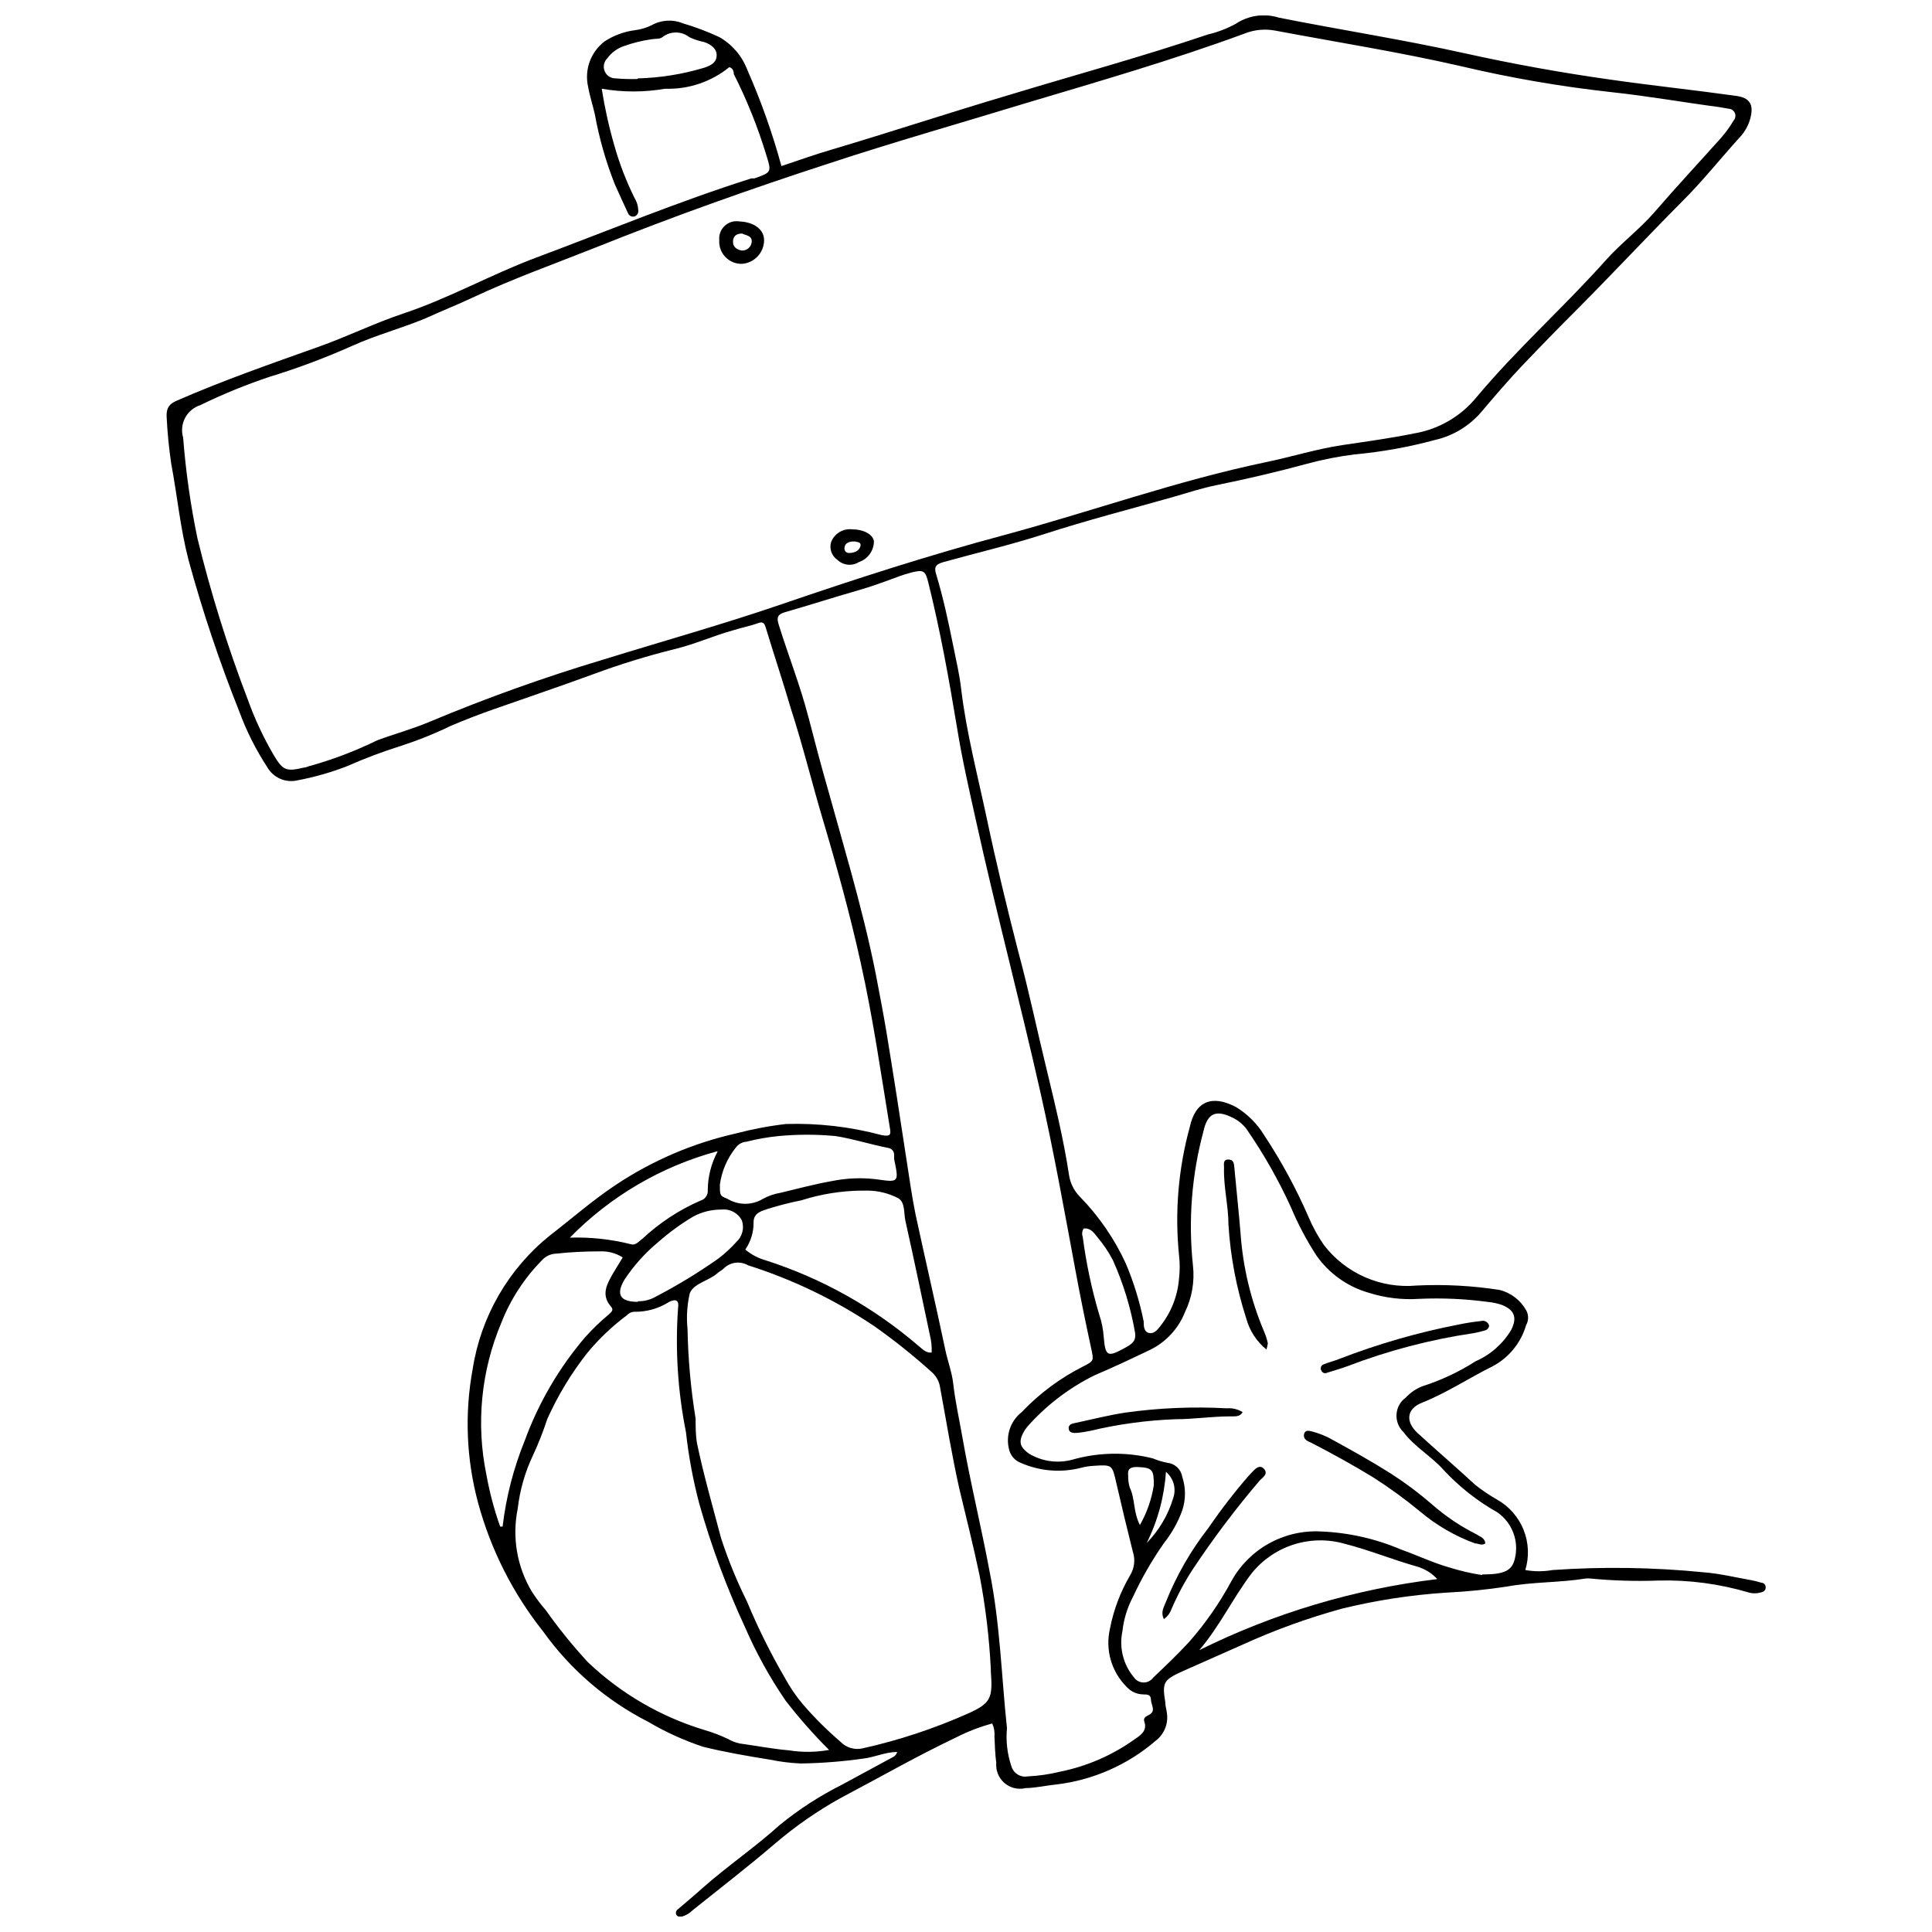 <?xml version="1.0" encoding="UTF-8"?>
<!-- Uploaded to: ICON Repo, www.svgrepo.com, Generator: ICON Repo Mixer Tools -->
<svg width="800px" height="800px" version="1.1" viewBox="144 144 512 512" xmlns="http://www.w3.org/2000/svg">
 <defs>
  <clipPath id="a">
   <path d="m188 148.09h424v503.81h-424z"/>
  </clipPath>
 </defs>
 <g clip-path="url(#a)">
  <path d="m337.28 161.79c-4.793 3.898-10.836 5.93-17.016 5.727-5.559 0.961-11.242 0.961-16.801 0 0.805 5.113 1.93 10.172 3.371 15.141 1.352 4.777 3.141 9.418 5.352 13.863 0.582 0.953 0.914 2.039 0.961 3.156 0.109 0.695-0.266 1.375-0.91 1.656-0.691 0.234-1.449-0.086-1.766-0.746-1.23-2.621-2.461-5.352-3.586-7.867h0.004c-2.344-5.949-4.102-12.117-5.246-18.41-0.535-2.406-1.336-4.762-1.766-7.223-1.074-4.559 0.648-9.324 4.387-12.148 2.422-1.57 5.164-2.578 8.027-2.941 1.504-0.188 2.969-0.621 4.336-1.285 2.551-1.445 5.629-1.645 8.348-0.535 3.297 0.973 6.516 2.191 9.633 3.641 3.379 1.91 5.988 4.938 7.383 8.562 3.668 8.305 6.707 16.871 9.098 25.629 4.547-1.5 8.938-3.106 13.379-4.387 15.68-4.656 31.195-9.793 46.93-14.449 17.605-5.352 35.371-10.168 52.762-16.055v0.004c2.539-0.598 4.988-1.531 7.277-2.785 3.383-2.269 7.617-2.879 11.504-1.656 16.43 3.266 33.016 5.832 49.391 9.473 12.559 2.781 25.273 5.082 38.152 6.902 11.129 1.605 22.367 2.781 33.5 4.336 3.746 0.48 4.871 2.301 3.852 6.047v-0.004c-0.469 1.727-1.328 3.32-2.516 4.656-5.352 5.887-10.168 11.988-15.73 17.5-9.152 9.203-18.035 18.73-27.184 27.934-5.352 5.352-10.219 10.328-15.195 15.57-3.641 3.852-7.172 7.973-10.703 12.148v-0.004c-3.164 3.68-7.422 6.246-12.148 7.332-7.008 1.906-14.172 3.195-21.406 3.852-4.227 0.527-8.41 1.352-12.52 2.465-7.918 2.141-16.055 4.066-24.027 5.672-3.906 0.801-7.707 2.035-11.559 3.156-11.344 3.211-22.797 6.152-34.035 9.793-8.777 2.836-17.711 4.922-26.754 7.438-2.356 0.641-2.516 1.551-1.926 3.371 1.871 6.207 3.211 12.523 4.496 18.891 0.75 3.746 1.66 7.547 2.086 11.344 1.391 11.613 4.387 22.957 6.797 34.355 2.406 11.398 5.352 23.652 8.348 35.316 2.781 10.219 4.922 20.602 7.438 30.875 2.246 9.363 4.547 18.676 5.992 28.199 0.309 2.18 1.301 4.203 2.836 5.781 5.082 5.188 9.227 11.219 12.254 17.82 2.078 4.93 3.652 10.059 4.711 15.305 0 1.07 0 2.781 1.445 3.051 1.445 0.266 2.246-0.965 3.051-1.926l-0.004-0.004c2.828-3.598 4.523-7.957 4.871-12.52 0.242-2.047 0.242-4.109 0-6.156-1.152-11.387-0.191-22.887 2.836-33.926 1.5-6.957 5.941-8.668 12.254-5.352 3.062 1.859 5.633 4.43 7.492 7.492 4.547 6.887 8.488 14.156 11.773 21.727 1.098 2.594 2.461 5.066 4.066 7.383 5.812 7.543 15.082 11.582 24.562 10.703 7.367-0.355 14.754 0.039 22.047 1.18 2.945 0.77 5.453 2.699 6.953 5.348 0.699 1.23 0.699 2.734 0 3.961-1.359 4.691-4.562 8.633-8.883 10.918-6.262 3.106-12.094 7.012-18.676 9.633-4.121 1.605-4.496 5.031-1.176 8.082 5.031 4.602 10.219 9.043 15.25 13.699v-0.004c1.824 1.449 3.758 2.754 5.781 3.906 3.188 1.793 5.672 4.621 7.035 8.02 1.359 3.394 1.523 7.156 0.457 10.656 2.387 0.426 4.832 0.426 7.223 0 13.316-0.93 26.688-0.73 39.973 0.59 4.227 0.32 8.402 1.336 12.629 2.086 0.941 0.176 1.871 0.406 2.781 0.695 0.695 0 1.23 0.695 1.07 1.5-0.16 0.801-0.801 0.965-1.5 1.125l0.004-0.004c-0.93 0.242-1.906 0.242-2.836 0-7.773-2.324-15.863-3.406-23.973-3.211-6.055 0.223-12.113 0.047-18.141-0.535-0.41-0.051-0.824-0.051-1.23 0-6.902 1.125-14.02 0.855-20.922 2.141h-0.004c-5.32 0.809-10.676 1.344-16.051 1.605-9.293 0.602-18.516 2.016-27.559 4.227-9.016 2.473-17.82 5.656-26.328 9.527l-16.055 7.117c-4.922 2.246-5.352 2.891-4.496 8.133 0 0.965 0.32 1.926 0.43 2.891 0.43 2.797-0.699 5.606-2.941 7.328-7.441 6.418-16.629 10.461-26.383 11.613-2.676 0.266-5.352 0.91-8.133 0.965-1.977 0.473-4.055-0.035-5.594-1.359-1.535-1.324-2.344-3.309-2.168-5.332-0.32-2.356-0.375-4.711-0.48-7.012v0.004c0.105-1.176-0.098-2.356-0.59-3.426-3.273 0.879-6.449 2.102-9.469 3.641-10.383 4.922-20.441 10.703-30.609 16.055v-0.004c-6.223 3.453-12.086 7.523-17.5 12.148-7.117 6.102-14.555 11.824-21.832 17.66-0.77 0.777-1.727 1.348-2.781 1.656-0.539 0.234-1.164 0.055-1.5-0.426-0.27-0.496-0.133-1.113 0.324-1.445 2.195-1.871 4.441-3.746 6.582-5.672 6.582-5.832 13.805-10.703 20.441-16.695 5.098-4.168 10.645-7.754 16.531-10.703l13.43-7.277h0.004c0.594-0.246 1.035-0.766 1.176-1.391-3.156 0-6.047 1.445-9.098 1.766-5.461 0.773-10.965 1.203-16.48 1.281-2.734-0.121-5.453-0.461-8.133-1.016-5.992-0.965-11.934-1.98-17.766-3.426-5.07-1.691-9.949-3.918-14.555-6.633-11.062-5.644-20.605-13.867-27.828-23.973-7.973-10.043-13.816-21.605-17.176-33.98-3.133-11.586-3.625-23.73-1.445-35.531 2.172-13.871 9.418-26.438 20.336-35.266 6.047-4.656 11.398-9.418 17.711-13.59 9.648-6.406 20.383-10.992 31.68-13.539 4.375-1.156 8.828-2 13.324-2.516 8.535-0.258 17.062 0.734 25.309 2.941 2.246 0.43 2.57 0 2.195-1.926-2.406-14.664-4.496-29.324-7.758-43.879-2.781-12.574-6.207-25.043-9.898-37.457-2.941-9.848-5.352-19.801-8.562-29.699-2.086-7.117-4.441-14.18-6.637-21.406-0.32-1.125-0.695-1.82-1.98-1.336-2.195 0.801-4.496 1.23-6.688 1.926-5.352 1.5-10.059 3.641-15.25 4.922-7.477 1.844-14.836 4.113-22.047 6.797-8.617 3.156-17.336 6.102-26.008 9.152-3.852 1.336-7.707 2.836-11.504 4.441-4.312 2.094-8.766 3.879-13.324 5.352-4.824 1.52-9.559 3.305-14.184 5.352-4.246 1.645-8.633 2.898-13.109 3.742-3.18 0.758-6.473-0.684-8.078-3.531-3.012-4.609-5.488-9.547-7.387-14.715-5.227-13.098-9.711-26.477-13.43-40.078-2.195-8.402-2.996-17.07-4.602-25.578-0.625-4.223-1.035-8.473-1.23-12.738 0-2.141 0.75-3.106 2.676-3.961 12.254-5.352 24.828-9.738 37.457-14.234 7.598-2.676 14.93-6.312 22.637-8.883 12.039-4.012 23.117-10.273 34.941-14.715 19.051-7.117 37.832-14.93 57.258-21.082h0.801c4.547-1.605 4.602-1.605 3.156-6.207-2.25-7.387-5.129-14.566-8.613-21.457 0-0.855-0.32-1.555-1.18-1.82zm-144.75 98.141c0.695 8.988 1.965 17.926 3.801 26.754 3.547 14.539 8.016 28.836 13.375 42.809 1.816 5.051 4.09 9.922 6.797 14.555 2.461 4.121 3.266 4.496 8.027 3.371 0.641 0 1.285-0.43 1.98-0.535 6-1.707 11.84-3.945 17.445-6.688 4.602-1.711 9.363-2.996 13.914-4.922h-0.004c15.043-6.301 30.402-11.801 46.02-16.48 15.73-4.871 31.625-9.312 47.25-14.664 19.371-6.637 38.848-12.949 58.863-18.301 23.223-6.262 45.914-14.449 69.566-19.371 6.742-1.391 13.324-3.477 20.121-4.496 6.797-1.016 12.789-1.82 19.105-3.106l-0.004 0.004c6.496-1.102 12.375-4.523 16.535-9.633 10.703-12.789 23.172-23.867 34.246-36.281 4.012-4.496 8.883-8.133 12.895-12.734 5.727-6.637 11.719-13.059 17.605-19.637l0.004-0.004c1.262-1.445 2.387-3.004 3.371-4.656 0.473-0.543 0.594-1.309 0.309-1.973-0.285-0.66-0.926-1.102-1.648-1.129l-2.461-0.43c-9.684-1.281-18.996-2.941-28.52-3.957-13.473-1.48-26.84-3.785-40.027-6.906-16.055-3.691-32.695-6.312-49.176-9.418-2.734-0.512-5.555-0.234-8.137 0.805-18.887 6.957-38.312 12.574-57.684 18.355-17.5 5.352-35.102 10.328-52.441 16.055-20.762 6.742-41.363 14.074-61.645 22.207-11.023 4.387-22.152 8.348-32.855 13.379-3.961 1.871-8.082 3.477-12.148 5.352-6.477 2.731-13.27 4.496-19.637 7.383v-0.004c-7.156 3.199-14.5 5.949-21.996 8.242-6.258 2.094-12.371 4.598-18.301 7.492-3.582 1.152-5.598 4.945-4.547 8.562zm218.33 342.04h-0.004c-0.32 3.418 0.078 6.863 1.18 10.113 0.543 1.871 2.418 3.027 4.332 2.676 2.871-0.137 5.719-0.547 8.512-1.23 7.176-1.441 13.961-4.394 19.906-8.668 1.5-1.016 3.316-2.195 2.461-4.656-0.32-1.016 0.48-1.336 1.285-1.766 1.926-1.016 0.48-2.676 0.48-4.012 0-1.336-0.965-1.391-2.035-1.391v-0.004c-1.676-0.016-3.266-0.734-4.387-1.977-4.051-4.023-5.731-9.852-4.441-15.414 0.961-4.996 2.773-9.793 5.352-14.18 1.156-1.898 1.41-4.211 0.695-6.312-1.5-5.992-2.941-11.988-4.336-18.035-1.125-4.922-1.016-4.977-5.992-4.656-1.082 0.051-2.16 0.215-3.211 0.484-5.336 1.406-10.992 0.973-16.055-1.234-1.562-0.566-2.742-1.867-3.156-3.477-1.008-3.699 0.301-7.644 3.32-10.008 4.715-4.961 10.254-9.07 16.371-12.145 2.836-1.445 2.731-1.5 2.035-4.762-1.5-6.957-2.941-13.965-4.227-20.977-2.891-15.57-5.672-31.09-9.152-46.555-5.402-24.027-11.773-47.949-17.121-72.188-1.82-8.188-3.691-16.375-5.031-24.668-2.141-12.895-4.441-25.738-7.598-38.422-0.801-3.316-1.285-3.586-4.547-2.781-1.016 0.266-2.086 0.59-3.106 0.965-3.746 1.391-7.492 2.781-11.289 3.852-6.367 1.82-12.629 3.852-18.996 5.672-1.926 0.535-2.356 1.336-1.766 3.211 2.57 8.293 5.672 16.055 7.918 24.668 1.711 6.637 3.477 13.27 5.352 19.801 1.871 6.527 3.906 14.02 5.887 21.031 2.461 8.988 4.762 17.98 6.582 27.129 1.016 5.352 1.98 10.273 2.836 15.41 1.871 11.398 3.641 22.742 5.352 34.086 0.75 4.762 1.391 9.523 2.356 14.234 2.57 11.934 5.352 23.867 7.867 35.801 0.641 3.106 1.82 6.152 2.141 9.203 0.535 4.656 1.551 9.203 2.356 13.754 2.086 12.039 5.031 23.918 7.277 35.961 2.828 14.066 3.152 28.141 4.594 41.41zm-4.281-15.625c-0.414-8.371-1.414-16.703-3-24.938-1.605-7.652-3.531-15.25-5.352-22.902-1.98-8.828-3.426-17.82-5.082-26.754-0.211-1.512-0.926-2.91-2.031-3.961-4.918-4.449-10.098-8.598-15.52-12.414-10.301-6.898-21.523-12.305-33.34-16.055-2.102-1.215-4.758-0.863-6.473 0.855-0.48 0.48-1.125 0.75-1.66 1.23-2.301 2.086-6.262 2.621-7.332 5.352h0.004c-0.715 3.086-0.914 6.269-0.59 9.418 0.148 7.961 0.863 15.902 2.141 23.762 0 2.195 0 4.387 0.375 6.582 1.766 8.453 4.176 16.75 6.367 25.098v-0.004c1.871 5.746 4.16 11.344 6.848 16.75 2.902 6.977 6.262 13.754 10.062 20.281 1.367 2.539 3 4.922 4.867 7.117 3.055 3.519 6.363 6.809 9.902 9.848 1.523 1.566 3.758 2.215 5.883 1.711 9.52-2.125 18.805-5.191 27.723-9.148 6.262-2.781 6.742-4.121 6.207-11.238zm130.19-25.098c6.047 0 7.918-1.07 8.668-4.121 1.188-4.688-0.668-9.617-4.656-12.359-5.273-2.977-10.055-6.75-14.18-11.184-3.266-3.691-7.707-6.102-10.703-10.113-1.266-1.223-1.93-2.941-1.805-4.699 0.125-1.758 1.02-3.367 2.449-4.398 1.219-1.316 2.719-2.34 4.387-2.996 4.981-1.586 9.73-3.816 14.129-6.637 3.93-1.711 7.223-4.613 9.418-8.293 1.66-3.266 0.91-5.352-2.621-6.688h-0.004c-1.18-0.383-2.398-0.637-3.637-0.75-5.992-0.801-12.047-1.07-18.086-0.805-4.523 0.305-9.059-0.238-13.379-1.605-5.609-1.598-10.504-5.074-13.859-9.844-2.625-4.035-4.883-8.297-6.742-12.738-3.301-7.254-7.242-14.203-11.773-20.762-0.992-1.328-2.297-2.394-3.801-3.102-4.387-2.141-6.582-1.125-7.652 3.641l0.004-0.004c-3.109 11.574-4.051 23.617-2.785 35.531 0.488 4.277-0.254 8.602-2.141 12.469-1.707 4.277-4.926 7.781-9.043 9.848-4.922 2.356-9.898 4.711-14.93 6.848-6.766 3.352-12.82 7.984-17.82 13.645-0.434 0.531-0.812 1.105-1.121 1.715-1.176 2.406-0.695 3.691 1.551 5.352 3.434 2.082 7.566 2.68 11.453 1.656 6.977-2.004 14.359-2.133 21.402-0.375 1.262 0.523 2.57 0.918 3.906 1.18 1.984 0.211 3.582 1.723 3.906 3.691 0.965 2.902 0.965 6.035 0 8.938-1.133 3.109-2.762 6.019-4.816 8.613-3.164 4.508-5.922 9.289-8.238 14.289-1.492 2.809-2.438 5.879-2.785 9.043-0.945 4.379 0.203 8.949 3.106 12.359 0.582 0.809 1.52 1.285 2.516 1.285s1.93-0.477 2.516-1.285c3.266-3.106 6.582-6.262 9.633-9.578h-0.004c4.301-4.914 8.035-10.301 11.133-16.051 2.312-4.176 5.75-7.613 9.922-9.93 4.172-2.32 8.91-3.422 13.676-3.184 7.367 0.285 14.625 1.914 21.402 4.816 4.227 1.5 8.348 3.477 12.684 4.711 2.852 0.898 5.769 1.578 8.723 2.031zm-173.05 46.504c-4.133-4.117-7.996-8.496-11.559-13.113-4.176-6.102-7.758-12.586-10.703-19.371-4.914-10.594-8.977-21.562-12.148-32.801-1.648-6.234-2.828-12.586-3.531-18.996-2.16-10.793-2.863-21.824-2.086-32.805 0.32-1.98-0.48-2.57-2.356-1.66v0.004c-2.789 1.785-6.051 2.699-9.363 2.621-0.703 0.059-1.352 0.383-1.82 0.91-3.856 2.875-7.359 6.199-10.434 9.898-4.285 5.422-7.879 11.355-10.703 17.66-1.059 3.246-2.309 6.426-3.746 9.523-2.129 4.469-3.504 9.262-4.066 14.18-1.547 7.543-0.211 15.391 3.746 21.996 1.109 1.727 2.344 3.371 3.691 4.922 3.414 4.816 7.133 9.41 11.133 13.754 8.785 8.363 19.418 14.539 31.035 18.031 2.113 0.617 4.168 1.406 6.152 2.356 0.953 0.547 1.98 0.941 3.051 1.176 4.336 0.59 8.668 1.445 13.059 1.82 3.527 0.562 7.129 0.527 10.648-0.105zm-54.691-130.52c-1.785-1.137-3.875-1.695-5.992-1.605-3.859-0.016-7.719 0.18-11.559 0.59-1.5 0.031-2.914 0.691-3.906 1.816-4.641 4.719-8.281 10.324-10.703 16.484-5.379 12.734-6.762 26.809-3.957 40.348 0.84 4.656 2.059 9.238 3.637 13.699h0.645c0.922-7.789 2.883-15.422 5.832-22.691 3.668-10.051 9.105-19.367 16.051-27.504 1.922-2.144 3.996-4.148 6.211-5.992 0.641-0.59 1.445-1.176 0.695-2.035-2.836-3.211-1.125-6.047 0.535-8.988zm32.48-2.086h0.004c1.562 1.309 3.387 2.277 5.352 2.836 14.926 4.777 28.738 12.512 40.613 22.742 0.965 0.75 1.871 1.871 3.426 1.711 0.066-1.566-0.094-3.137-0.48-4.656-2.141-10.113-4.227-20.172-6.477-30.234-0.48-2.086 0-4.977-1.98-6.047v0.004c-2.453-1.266-5.16-1.941-7.918-1.98h-1.605c-5.449 0.047-10.863 0.91-16.055 2.566-3.09 0.621-6.144 1.406-9.152 2.356-1.605 0.535-3.531 1.07-3.531 3.477 0.039 2.578-0.73 5.106-2.191 7.227zm183.39 87.328c-1.449-1.57-3.301-2.715-5.352-3.316-6.477-1.82-12.684-4.387-19.211-6.047-4.418-1.258-9.105-1.188-13.484 0.199-4.375 1.391-8.25 4.039-11.129 7.613-4.977 6.527-8.453 14.02-13.914 20.387 19.809-9.812 41.145-16.184 63.09-18.836zm-190.12-104.56c0 2.996 0 2.941 2.035 3.801l-0.004-0.004c2.879 1.742 6.488 1.742 9.367 0 1.449-0.793 3.023-1.336 4.652-1.605 4.496-1.07 9.043-2.301 13.594-3.106v0.004c3.906-0.801 7.918-0.965 11.879-0.48 5.941 0.855 5.941 0.855 4.656-5.352v-1.23c-0.039-0.852-0.66-1.566-1.5-1.715-4.711-0.91-9.258-2.406-14.02-3.156-5.035-0.48-10.105-0.48-15.145 0-2.867 0.289-5.711 0.789-8.508 1.5-1.109 0.082-2.125 0.648-2.781 1.551-2.273 2.82-3.734 6.203-4.227 9.793zm-0.641-8.828-0.004-0.004c-14.848 4.012-28.352 11.918-39.117 22.906 5.406-0.172 10.809 0.406 16.055 1.711 1.391 0.48 2.141-0.695 3.156-1.391 4.508-4.223 9.703-7.641 15.359-10.113 1.266-0.336 2.102-1.535 1.98-2.836 0.027-3.531 0.91-7 2.566-10.117zm-21.082 39.758h-0.004c1.672 0.035 3.32-0.391 4.762-1.23 5.731-2.984 11.254-6.344 16.535-10.062 1.742-1.324 3.356-2.809 4.816-4.441 1.566-1.438 2.133-3.66 1.445-5.672-1.012-1.98-3.141-3.133-5.352-2.891-2.609-0.027-5.188 0.598-7.492 1.82-3.289 1.953-6.391 4.211-9.258 6.742-3.504 2.879-6.555 6.269-9.043 10.062-2.301 3.906-1.125 5.832 3.586 5.832zm0-324.07h-0.004c5.969-0.156 11.891-1.109 17.605-2.836 1.711-0.59 3.156-1.285 3.266-3.156 0.105-1.871-1.551-3.051-3.316-3.641h-0.004c-1.348-0.266-2.66-0.695-3.906-1.285-2.102-1.66-5.07-1.66-7.172 0-0.641 0.535-1.82 0.375-2.781 0.535-2.574 0.359-5.102 0.988-7.543 1.875-1.699 0.602-3.172 1.699-4.231 3.156-0.926 0.883-1.215 2.242-0.73 3.426 0.484 1.184 1.648 1.949 2.926 1.926 1.922 0.16 3.852 0.215 5.777 0.16zm118.26 304.64h-0.008c-0.531 0.664-0.672 1.559-0.371 2.356 0.902 6.934 2.352 13.785 4.332 20.492 0.676 1.953 1.09 3.988 1.23 6.047 0.43 5.352 1.125 5.352 5.727 2.836 1.605-0.91 2.941-1.66 2.57-4.012-1.148-6.625-3.125-13.082-5.887-19.211-1.148-2.18-2.527-4.223-4.121-6.102-0.855-1.121-1.82-2.461-3.586-2.246zm14.875 78.555h-0.004c1.805-3.219 3.019-6.734 3.586-10.383 0-4.121-0.32-4.656-4.441-4.816-1.766 0-2.57 0.48-2.356 2.246v0.004c-0.031 1.086 0.113 2.168 0.426 3.211 1.445 2.941 0.859 6.312 2.676 9.898zm1.766 4.871h-0.004c3.238-3.324 5.625-7.383 6.957-11.828 0.875-2.492 0.105-5.269-1.926-6.957-0.434 6.594-2.18 13.035-5.141 18.945z"/>
 </g>
 <path d="m346.49 207.71c-0.043 3.246-2.543 5.93-5.781 6.207-1.664 0.062-3.277-0.582-4.441-1.777-1.164-1.191-1.766-2.82-1.656-4.484-0.137-1.426 0.395-2.836 1.445-3.809 1.047-0.977 2.492-1.406 3.902-1.168 3.856 0.16 6.582 2.141 6.531 5.031zm-5.832-1.82c-1.391 0-2.356 0.59-2.406 2.086-0.055 1.5 1.016 2.141 2.246 2.406l-0.004 0.004c0.688 0.059 1.367-0.168 1.883-0.621 0.516-0.457 0.82-1.102 0.848-1.789 0-1.551-1.445-1.551-2.566-2.086z"/>
 <path d="m369.87 284.28c2.941 0 5.352 1.285 5.727 3.051 0.039 2.531-1.559 4.805-3.961 5.617-1.816 1.148-4.18 0.906-5.727-0.59-1.52-1.039-2.188-2.945-1.656-4.707 0.883-2.273 3.195-3.66 5.617-3.371zm0.48 3.211c-1.125 0-2.516 0.266-2.57 1.871h0.004c-0.004 0.344 0.141 0.668 0.398 0.895 0.258 0.227 0.602 0.328 0.938 0.281 1.23 0 2.57-0.535 2.891-1.766 0.32-1.23-0.91-1.07-1.445-1.281z"/>
 <path d="m537.63 553.02c-0.965 0.695-1.82 0-2.731 0h0.004c-5.289-1.934-10.199-4.777-14.504-8.402-4-3.309-8.199-6.363-12.574-9.152-5.352-3.266-10.703-6.207-16.48-9.203-0.379-0.133-0.738-0.312-1.07-0.535-0.613-0.383-0.879-1.137-0.645-1.82 0.32-0.855 1.016-0.801 1.711-0.641h0.004c2.141 0.516 4.195 1.348 6.098 2.461 5.352 2.941 10.328 5.727 15.305 8.883 3.754 2.422 7.328 5.102 10.703 8.027 3.613 3.18 7.625 5.879 11.934 8.027 0.695 0.535 2.086 0.801 2.246 2.356z"/>
 <path d="m479.62 501.64c-2.602-2.121-4.473-5.004-5.352-8.242-2.598-8.031-4.18-16.352-4.711-24.777 0-5.082-1.336-10.059-1.176-15.195 0-0.855-0.32-2.141 1.125-2.141 1.445 0 1.5 1.07 1.605 2.086 0.535 5.832 1.176 11.719 1.66 17.605h-0.004c0.637 8.898 2.734 17.633 6.207 25.848 0.445 1.016 0.785 2.074 1.016 3.156-0.074 0.562-0.199 1.117-0.371 1.66z"/>
 <path d="m452.44 573.08c-0.91-1.871 0-3.156 0.535-4.547v-0.004c2.816-7.047 6.617-13.656 11.289-19.637 3.297-4.824 6.871-9.449 10.703-13.859 0.32-0.266 0.535-0.641 0.855-0.91 0.32-0.266 1.766-2.246 3.051-0.965 1.285 1.285 0 2.246-0.965 3.106-6.387 7.484-12.316 15.348-17.766 23.543-2.215 3.398-4.129 6.977-5.727 10.703-0.375 1.043-1.07 1.938-1.977 2.57z"/>
 <path d="m473.31 518.23c-0.801 1.391-2.141 1.07-3.316 1.125-4.816 0-9.578 0.75-14.395 0.75-7.664 0.277-15.285 1.316-22.742 3.102-1.219 0.258-2.453 0.438-3.691 0.535-0.801 0-1.711 0-1.926-0.965-0.215-0.965 0.48-1.445 1.391-1.605 4.547-0.965 9.098-2.141 13.699-2.836l-0.004 0.004c8.863-1.238 17.824-1.613 26.758-1.125 1.48-0.125 2.965 0.23 4.227 1.016z"/>
 <path d="m538.64 495.38c-0.09 0.551-0.484 1.004-1.016 1.176-1.039 0.309-2.09 0.559-3.156 0.75-11.438 1.688-22.652 4.629-33.445 8.777-1.766 0.641-3.641 1.176-5.352 1.711-0.254 0.129-0.551 0.152-0.82 0.062-0.273-0.09-0.496-0.285-0.625-0.543-0.207-0.281-0.273-0.641-0.18-0.977 0.098-0.332 0.34-0.605 0.664-0.738 1.391-0.59 2.891-0.91 4.281-1.5v0.004c10.25-3.961 20.832-7.008 31.625-9.098 1.926-0.402 3.875-0.703 5.832-0.91 0.461-0.145 0.965-0.09 1.383 0.156 0.418 0.242 0.711 0.652 0.809 1.129z"/>
</svg>